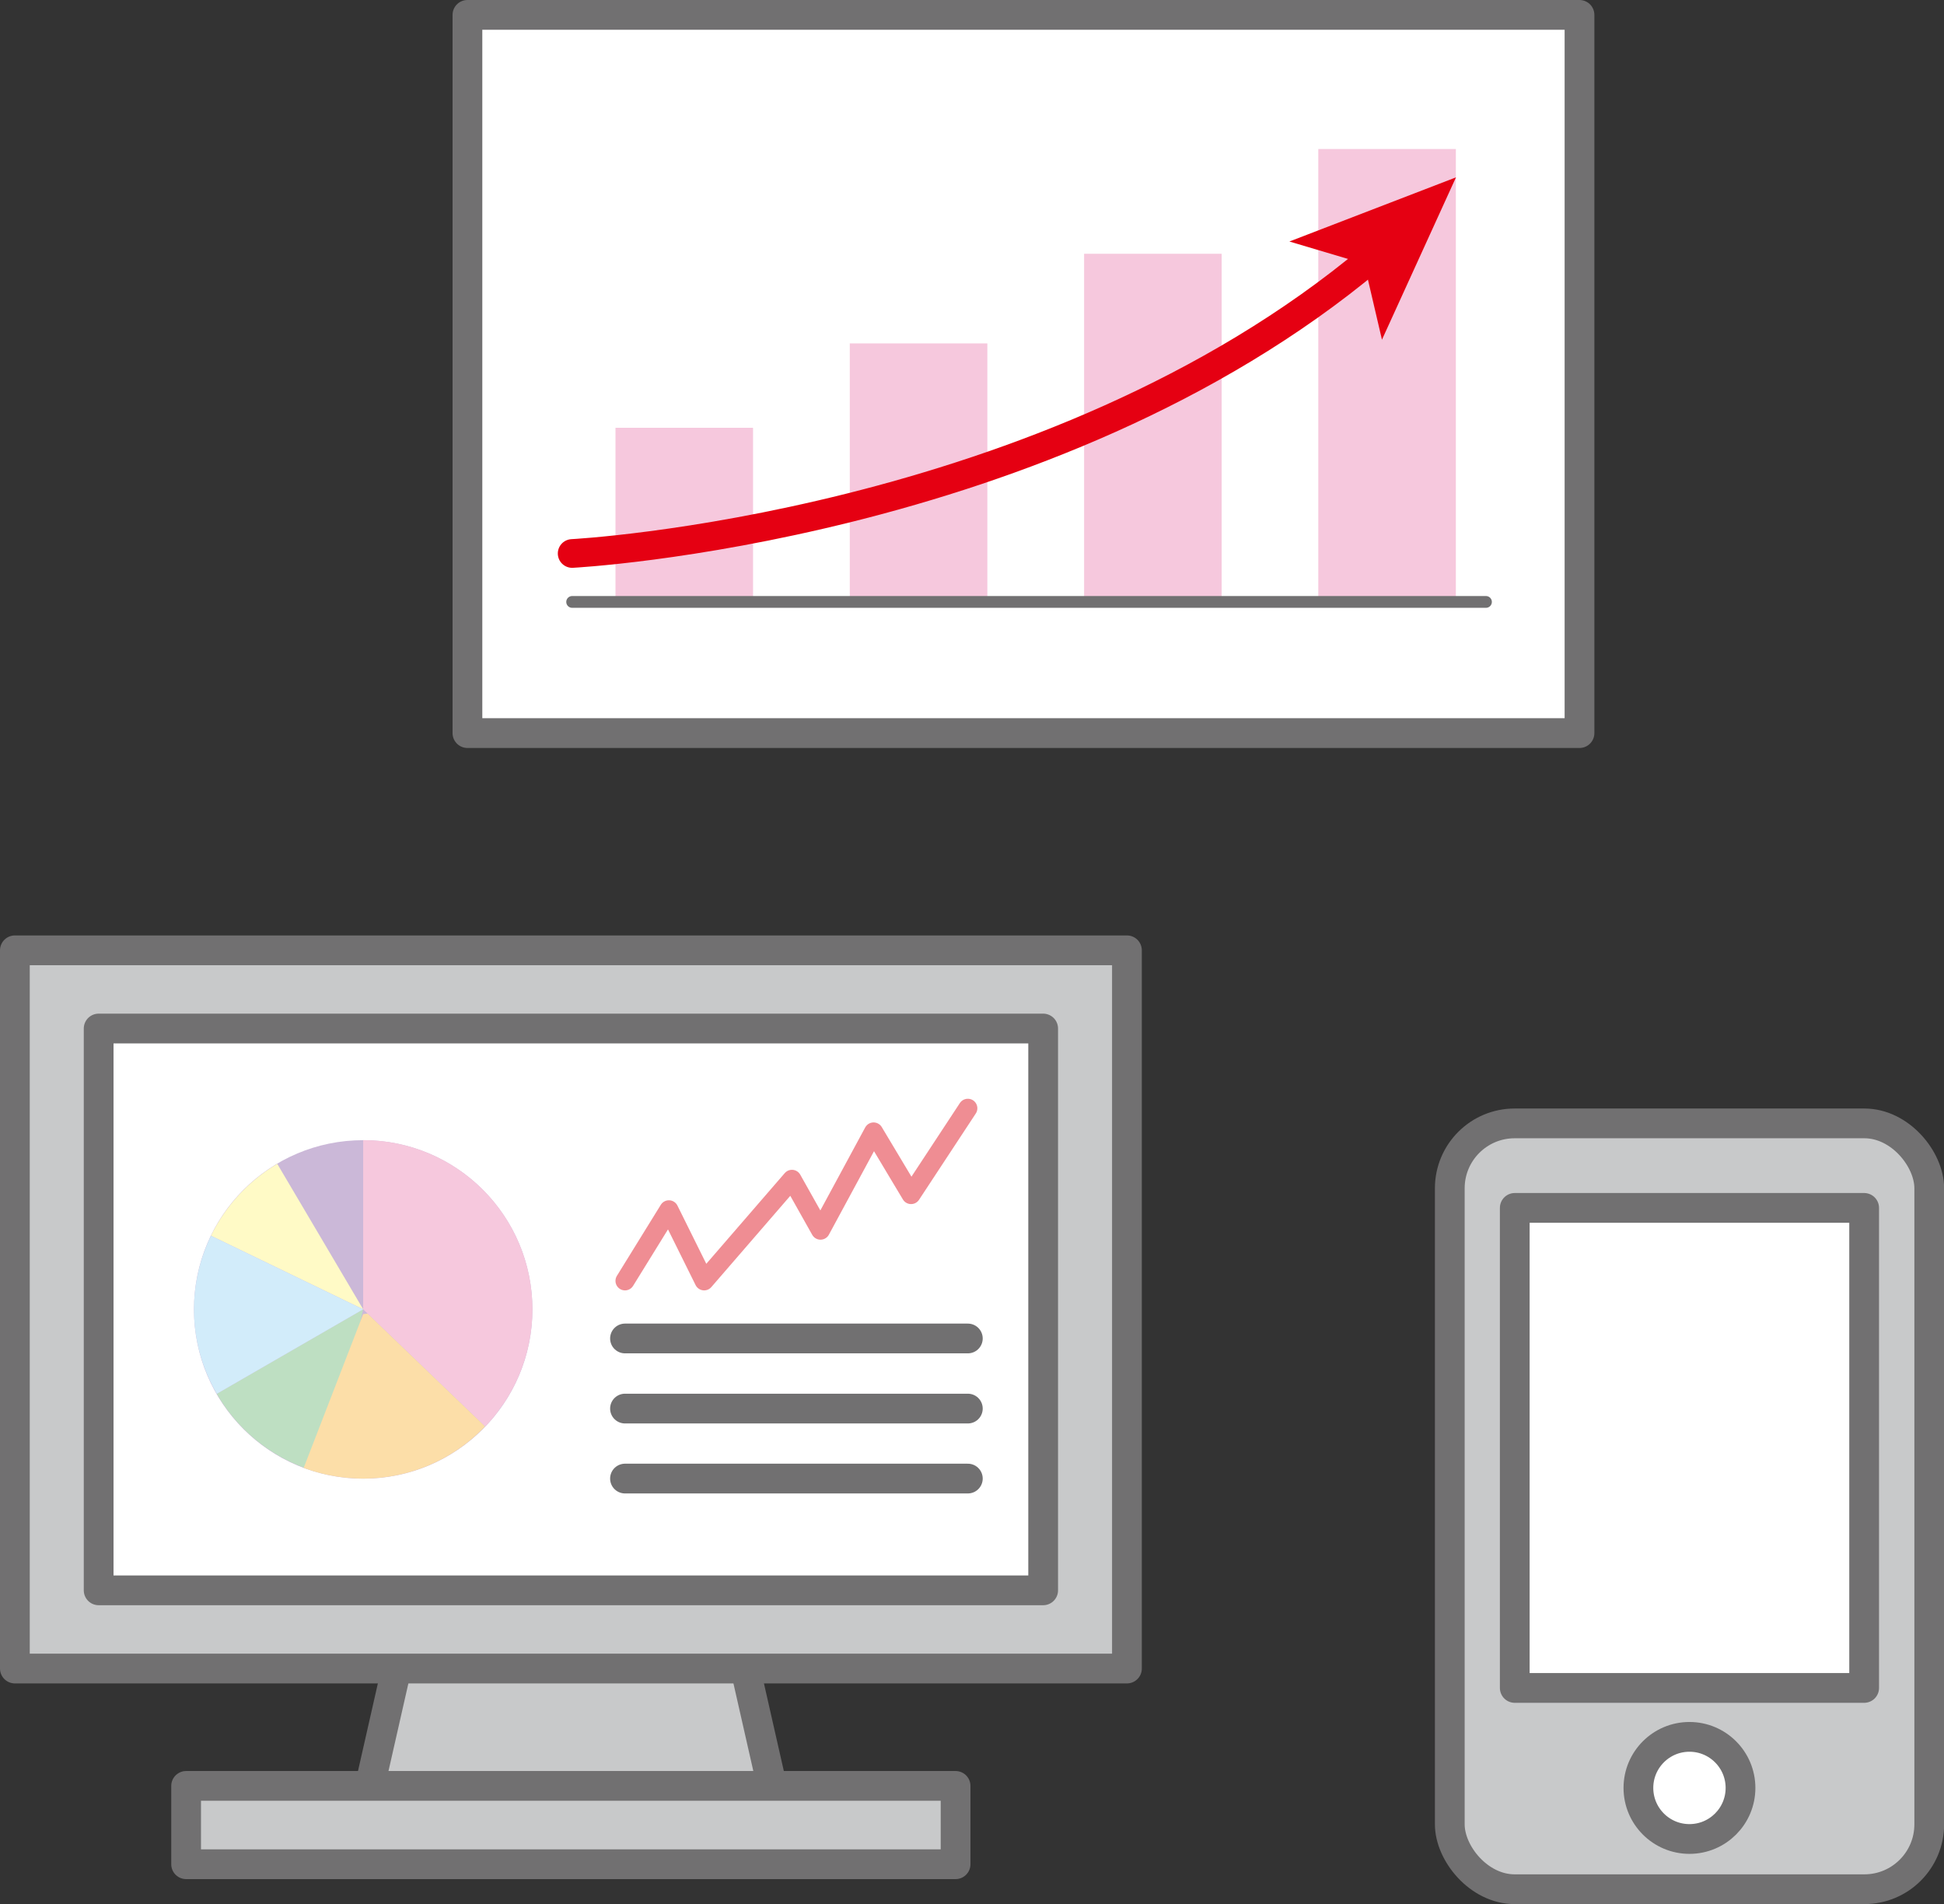 <svg xmlns="http://www.w3.org/2000/svg" viewBox="0 0 163.36 159.96"><rect x="0" y="0" width="163.36" height="159.96" fill="#333333" stroke="none"/><defs><style>.cls-1,.cls-3{fill:#fff;}.cls-1,.cls-3,.cls-6,.cls-9{stroke:#717071;}.cls-1,.cls-3,.cls-4,.cls-6,.cls-8,.cls-9{stroke-linecap:round;stroke-linejoin:round;}.cls-1,.cls-6,.cls-9{stroke-width:2.5px;}.cls-2{fill:#f6c8dd;}.cls-3{stroke-width:0.99px;}.cls-4,.cls-8,.cls-9{fill:none;}.cls-4{stroke:#e50012;stroke-width:2.41px;}.cls-5{fill:#e50012;}.cls-6{fill:#c8c9ca;}.cls-7{fill:#cbb8d8;}.cls-8{stroke:#ef8d93;stroke-width:1.6px;}.cls-10{fill:#bedfc2;}.cls-11{fill:#fffac6;}.cls-12{fill:#bae2f8;}.cls-13{fill:#fcdea8;}.cls-14{fill:#d2ecfa;}</style></defs><title>contents_solution</title><g id="レイヤー_2" data-name="レイヤー 2"><g id="レイヤー_10" data-name="レイヤー 10"><rect class="cls-1" x="39.28" y="1.25" width="93.45" height="60.34"/><rect class="cls-2" x="51.72" y="35.94" width="11.56" height="14.62"/><rect class="cls-2" x="71.41" y="28.85" width="11.56" height="21.72"/><rect class="cls-2" x="91.1" y="21.32" width="11.56" height="29.25"/><rect class="cls-2" x="110.78" y="12.52" width="11.56" height="38.05"/><line class="cls-3" x1="48.08" y1="50.57" x2="124.87" y2="50.57"/><path class="cls-4" d="M48.08,46.5s40-2.06,67.15-24.79"/><polygon class="cls-5" points="122.35 14.9 116.13 28.54 114.64 22.16 108.35 20.29 122.35 14.9"/><polygon class="cls-6" points="65.43 152.51 30.52 152.51 36.73 125.15 59.22 125.15 65.43 152.51"/><rect class="cls-6" x="15.64" y="150.04" width="64.66" height="6.58"/><rect class="cls-6" x="1.25" y="79.84" width="93.45" height="60.34"/><rect class="cls-1" x="8.29" y="86.41" width="79.37" height="47.2"/><circle class="cls-7" cx="30.52" cy="110.01" r="14.22"/><polyline class="cls-8" points="52.52 107.61 56.21 101.64 59.17 107.61 66.55 99.08 68.95 103.35 73.41 95.1 76.56 100.36 81.33 93.11"/><line class="cls-9" x1="52.52" y1="112.45" x2="81.33" y2="112.45"/><line class="cls-9" x1="52.52" y1="118.34" x2="81.33" y2="118.34"/><line class="cls-9" x1="52.52" y1="124.22" x2="81.33" y2="124.22"/><path class="cls-2" d="M40.77,119.85A14.21,14.21,0,0,0,30.52,95.79V110Z"/><path class="cls-10" d="M30.52,110l-12.3,7.1a14.19,14.19,0,0,0,9.2,6.76Z"/><path class="cls-11" d="M17.73,103.82,30.52,110,23.3,97.78A14.31,14.31,0,0,0,17.73,103.82Z"/><path class="cls-12" d="M42.48,117.67l-.22.33Z"/><path class="cls-12" d="M40.77,119.85l0-.06-.06,0Z"/><path class="cls-12" d="M41.78,118.66l-.23.29Z"/><path class="cls-13" d="M30.52,110.4l-5,12.92a14.31,14.31,0,0,0,5,.9,14.11,14.11,0,0,0,10.24-4.38l-9.87-9.48Z"/><path class="cls-12" d="M42.5,117.64h0l0,0Z"/><path class="cls-12" d="M42.26,118q-.23.33-.48.66Q42,118.33,42.26,118Z"/><path class="cls-12" d="M40.82,119.79c.26-.27.5-.55.73-.84C41.32,119.24,41.08,119.52,40.82,119.79Z"/><path class="cls-14" d="M17.73,103.82h0A14.29,14.29,0,0,0,16.3,110a14.13,14.13,0,0,0,1.92,7.1h0l12.3-7.1Z"/><rect class="cls-6" x="121.83" y="94.38" width="40.29" height="64.34" rx="5.45"/><rect class="cls-1" x="127.29" y="101.48" width="29.36" height="40.33"/><circle class="cls-1" cx="141.97" cy="150.21" r="4.29"/></g></g></svg>